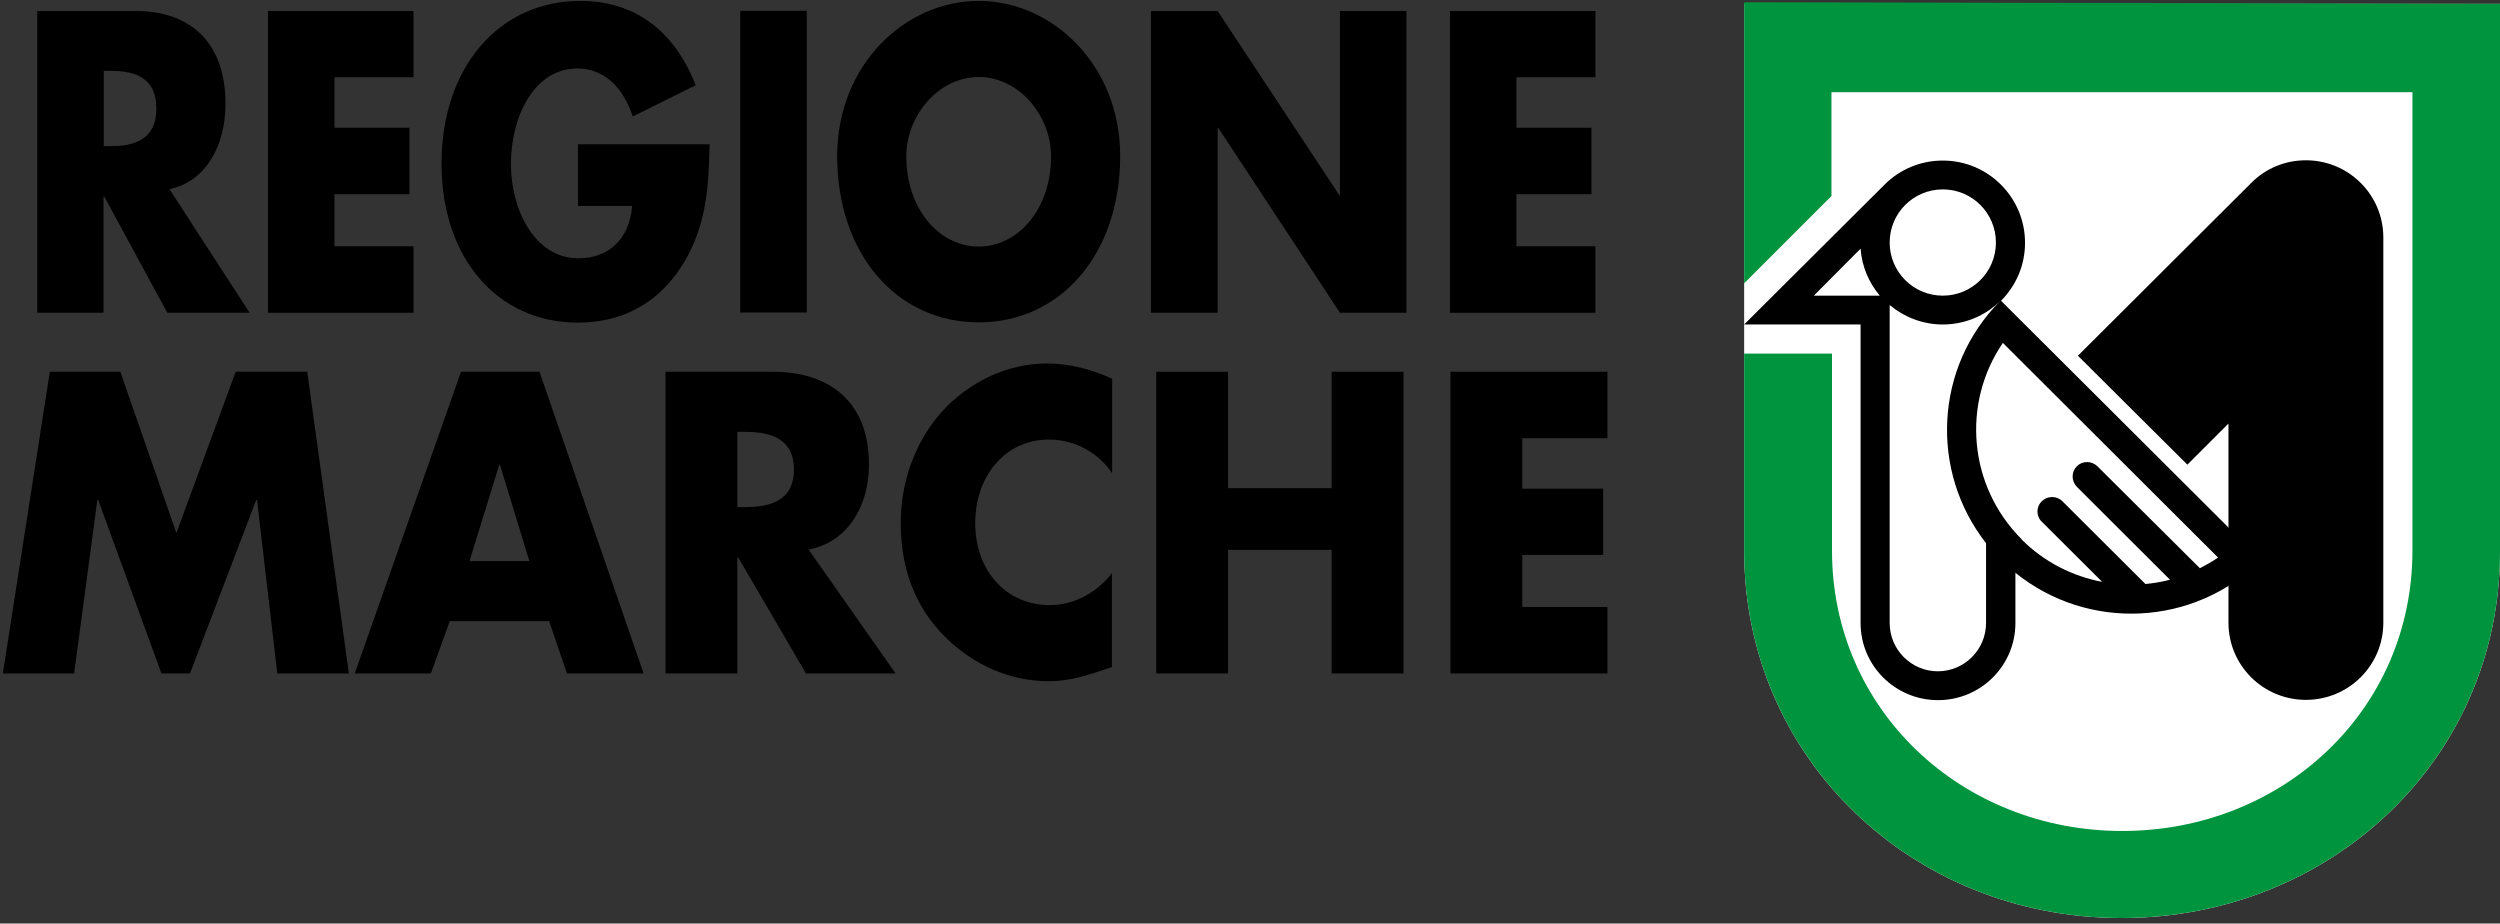 <svg width="157" height="58" viewBox="0 0 157 58" fill="none" xmlns="http://www.w3.org/2000/svg">
<rect x="0" y="0" width="157" height="58" fill="#333333" stroke="none"/>
<path d="M109.533 0.241V34.58C109.533 47.641 120.13 57.651 133.225 57.651C146.32 57.651 157 47.708 157 34.647V0.241H109.533Z" fill="white"/>
<path d="M144.811 10.066C143.47 10.066 142.246 10.603 141.374 11.492L130.492 22.34L137.366 29.181L139.948 26.599V39.107C139.948 41.789 142.128 43.952 144.811 43.952C147.494 43.952 149.673 41.789 149.673 39.107V14.912C149.673 12.229 147.494 10.066 144.811 10.066Z" fill="black"/>
<path d="M126.954 33.859C123.601 30.505 123.198 25.308 125.78 21.535L139.295 35.016C138.926 35.267 138.54 35.485 138.154 35.686L131.716 29.281C131.347 28.929 130.777 28.929 130.425 29.281C130.073 29.633 130.073 30.203 130.425 30.572L136.276 36.407C135.773 36.541 135.254 36.625 134.734 36.676L129.519 31.478C129.167 31.126 128.58 31.126 128.228 31.478C127.859 31.83 127.859 32.417 128.228 32.769L132.018 36.541C130.157 36.189 128.379 35.301 126.954 33.876M121.706 42.158C120.029 42.158 118.671 40.8 118.671 39.123V19.154C119.577 19.909 120.734 20.378 122.008 20.378C123.416 20.378 124.707 19.808 125.629 18.886C121.471 23.044 121.186 29.6 124.724 34.11V39.123C124.724 40.8 123.366 42.158 121.689 42.158M113.909 18.567L116.844 15.616C116.927 16.74 117.363 17.746 118.051 18.567H113.893H113.909ZM122.008 11.894C123.852 11.894 125.344 13.386 125.344 15.231C125.344 17.075 123.852 18.567 122.008 18.567C120.163 18.567 118.671 17.075 118.671 15.231C118.671 13.386 120.163 11.894 122.008 11.894ZM141.994 35.166L125.663 18.886C126.602 17.947 127.172 16.673 127.172 15.247C127.172 12.397 124.858 10.083 122.008 10.083C120.583 10.083 119.292 10.653 118.353 11.592L109.533 20.378H116.844V39.123C116.844 41.806 119.023 43.969 121.706 43.969C124.389 43.969 126.568 41.806 126.568 39.123V35.971C131.112 39.643 137.786 39.375 141.994 35.166Z" fill="black"/>
<path d="M109.533 0.14V17.796L115.016 12.313V5.791H151.501V34.58C151.501 44.623 143.335 52.185 133.275 52.185C123.215 52.185 115.05 44.606 115.05 34.58V22.206H109.533V34.58C109.533 47.641 120.13 57.651 133.225 57.651C146.32 57.651 157 47.708 157 34.647V0.241L109.533 0.14Z" fill="#00943F"/>
<path d="M6.517 9.178H6.919C8.277 9.178 9.82 8.877 9.82 6.814C9.82 4.752 8.294 4.45 6.919 4.45H6.517V9.178ZM15.705 19.641H10.507L6.55 12.347H6.5V19.641H2.342V0.694H8.579C11.748 0.694 14.162 2.472 14.162 6.529C14.162 9.145 12.922 11.408 10.641 11.878L15.688 19.658L15.705 19.641Z" fill="black"/>
<path d="M21.003 4.852V8.021H25.715V12.196H21.003V15.466H25.966V19.641H16.828V0.694H25.966V4.852H21.003Z" fill="black"/>
<path d="M44.561 9.061C44.511 11.828 44.343 14.192 42.918 16.539C41.342 19.121 38.977 20.261 36.295 20.261C31.248 20.261 27.727 16.221 27.727 10.268C27.727 4.316 31.265 0.057 36.446 0.057C39.749 0.057 42.314 1.818 43.689 5.355L39.732 7.317C39.162 5.506 37.938 4.299 36.261 4.299C33.511 4.299 32.086 7.384 32.086 10.285C32.086 13.186 33.578 16.221 36.328 16.221C38.139 16.221 39.514 15.114 39.698 12.934H36.295V9.061H44.578H44.561Z" fill="black"/>
<path d="M50.664 0.678H46.489V19.624H50.664V0.678Z" fill="black"/>
<path d="M56.918 9.832C56.918 13.102 58.964 15.483 61.462 15.483C63.96 15.483 66.006 13.102 66.006 9.832C66.006 7.217 63.96 4.836 61.462 4.836C58.964 4.836 56.918 7.217 56.918 9.832ZM70.348 9.799C70.348 15.935 66.626 20.244 61.462 20.244C56.298 20.244 52.575 15.935 52.575 9.799C52.575 4.081 56.834 0.057 61.462 0.057C66.09 0.057 70.348 4.081 70.348 9.799Z" fill="black"/>
<path d="M72.277 0.694H76.468L84.114 12.264H84.148V0.694H88.323V19.641H84.148L76.502 8.021H76.468V19.641H72.277V0.694Z" fill="black"/>
<path d="M95.231 4.852V8.021H99.942V12.196H95.231V15.466H100.194V19.641H91.056V0.694H100.194V4.852H95.231Z" fill="black"/>
<path d="M3.13 23.346H7.556L11.077 33.474L14.8 23.346H19.293L21.909 42.293H17.415L16.141 31.395H16.09L11.932 42.293H10.138L6.165 31.395H6.114L4.655 42.293H0.179L3.13 23.346Z" fill="black"/>
<path d="M31.399 29.198H31.349L29.487 35.234H33.243L31.399 29.198ZM28.247 39.007L27.056 42.293H22.278L28.951 23.346H33.88L40.419 42.293H35.607L34.484 39.007H28.247Z" fill="black"/>
<path d="M46.305 31.847H46.74C48.216 31.847 49.859 31.546 49.859 29.483C49.859 27.421 48.199 27.119 46.74 27.119H46.305V31.847ZM56.231 42.293H50.614L46.355 34.999H46.305V42.293H41.794V23.346H48.535C51.972 23.346 54.571 25.124 54.571 29.165C54.571 31.78 53.246 34.044 50.781 34.513L56.231 42.276V42.293Z" fill="black"/>
<path d="M69.829 29.701C68.906 28.343 67.414 27.605 65.872 27.605C63.105 27.605 61.244 29.919 61.244 32.853C61.244 35.788 63.139 38.001 65.939 38.001C67.414 38.001 68.89 37.23 69.829 35.989V41.891C68.336 42.394 67.246 42.779 65.855 42.779C63.44 42.779 61.143 41.773 59.349 39.996C57.438 38.101 56.566 35.653 56.566 32.837C56.566 30.254 57.471 27.756 59.114 25.895C60.825 23.984 63.273 22.827 65.721 22.827C67.163 22.827 68.504 23.179 69.845 23.782V29.684L69.829 29.701Z" fill="black"/>
<path d="M83.628 30.657V23.346H88.138V42.293H83.628V34.53H77.122V42.293H72.612V23.346H77.122V30.657H83.628Z" fill="black"/>
<path d="M95.599 27.521V30.69H100.68V34.849H95.599V38.118H100.948V42.293H91.089V23.346H100.948V27.521H95.599Z" fill="black"/>
</svg>
